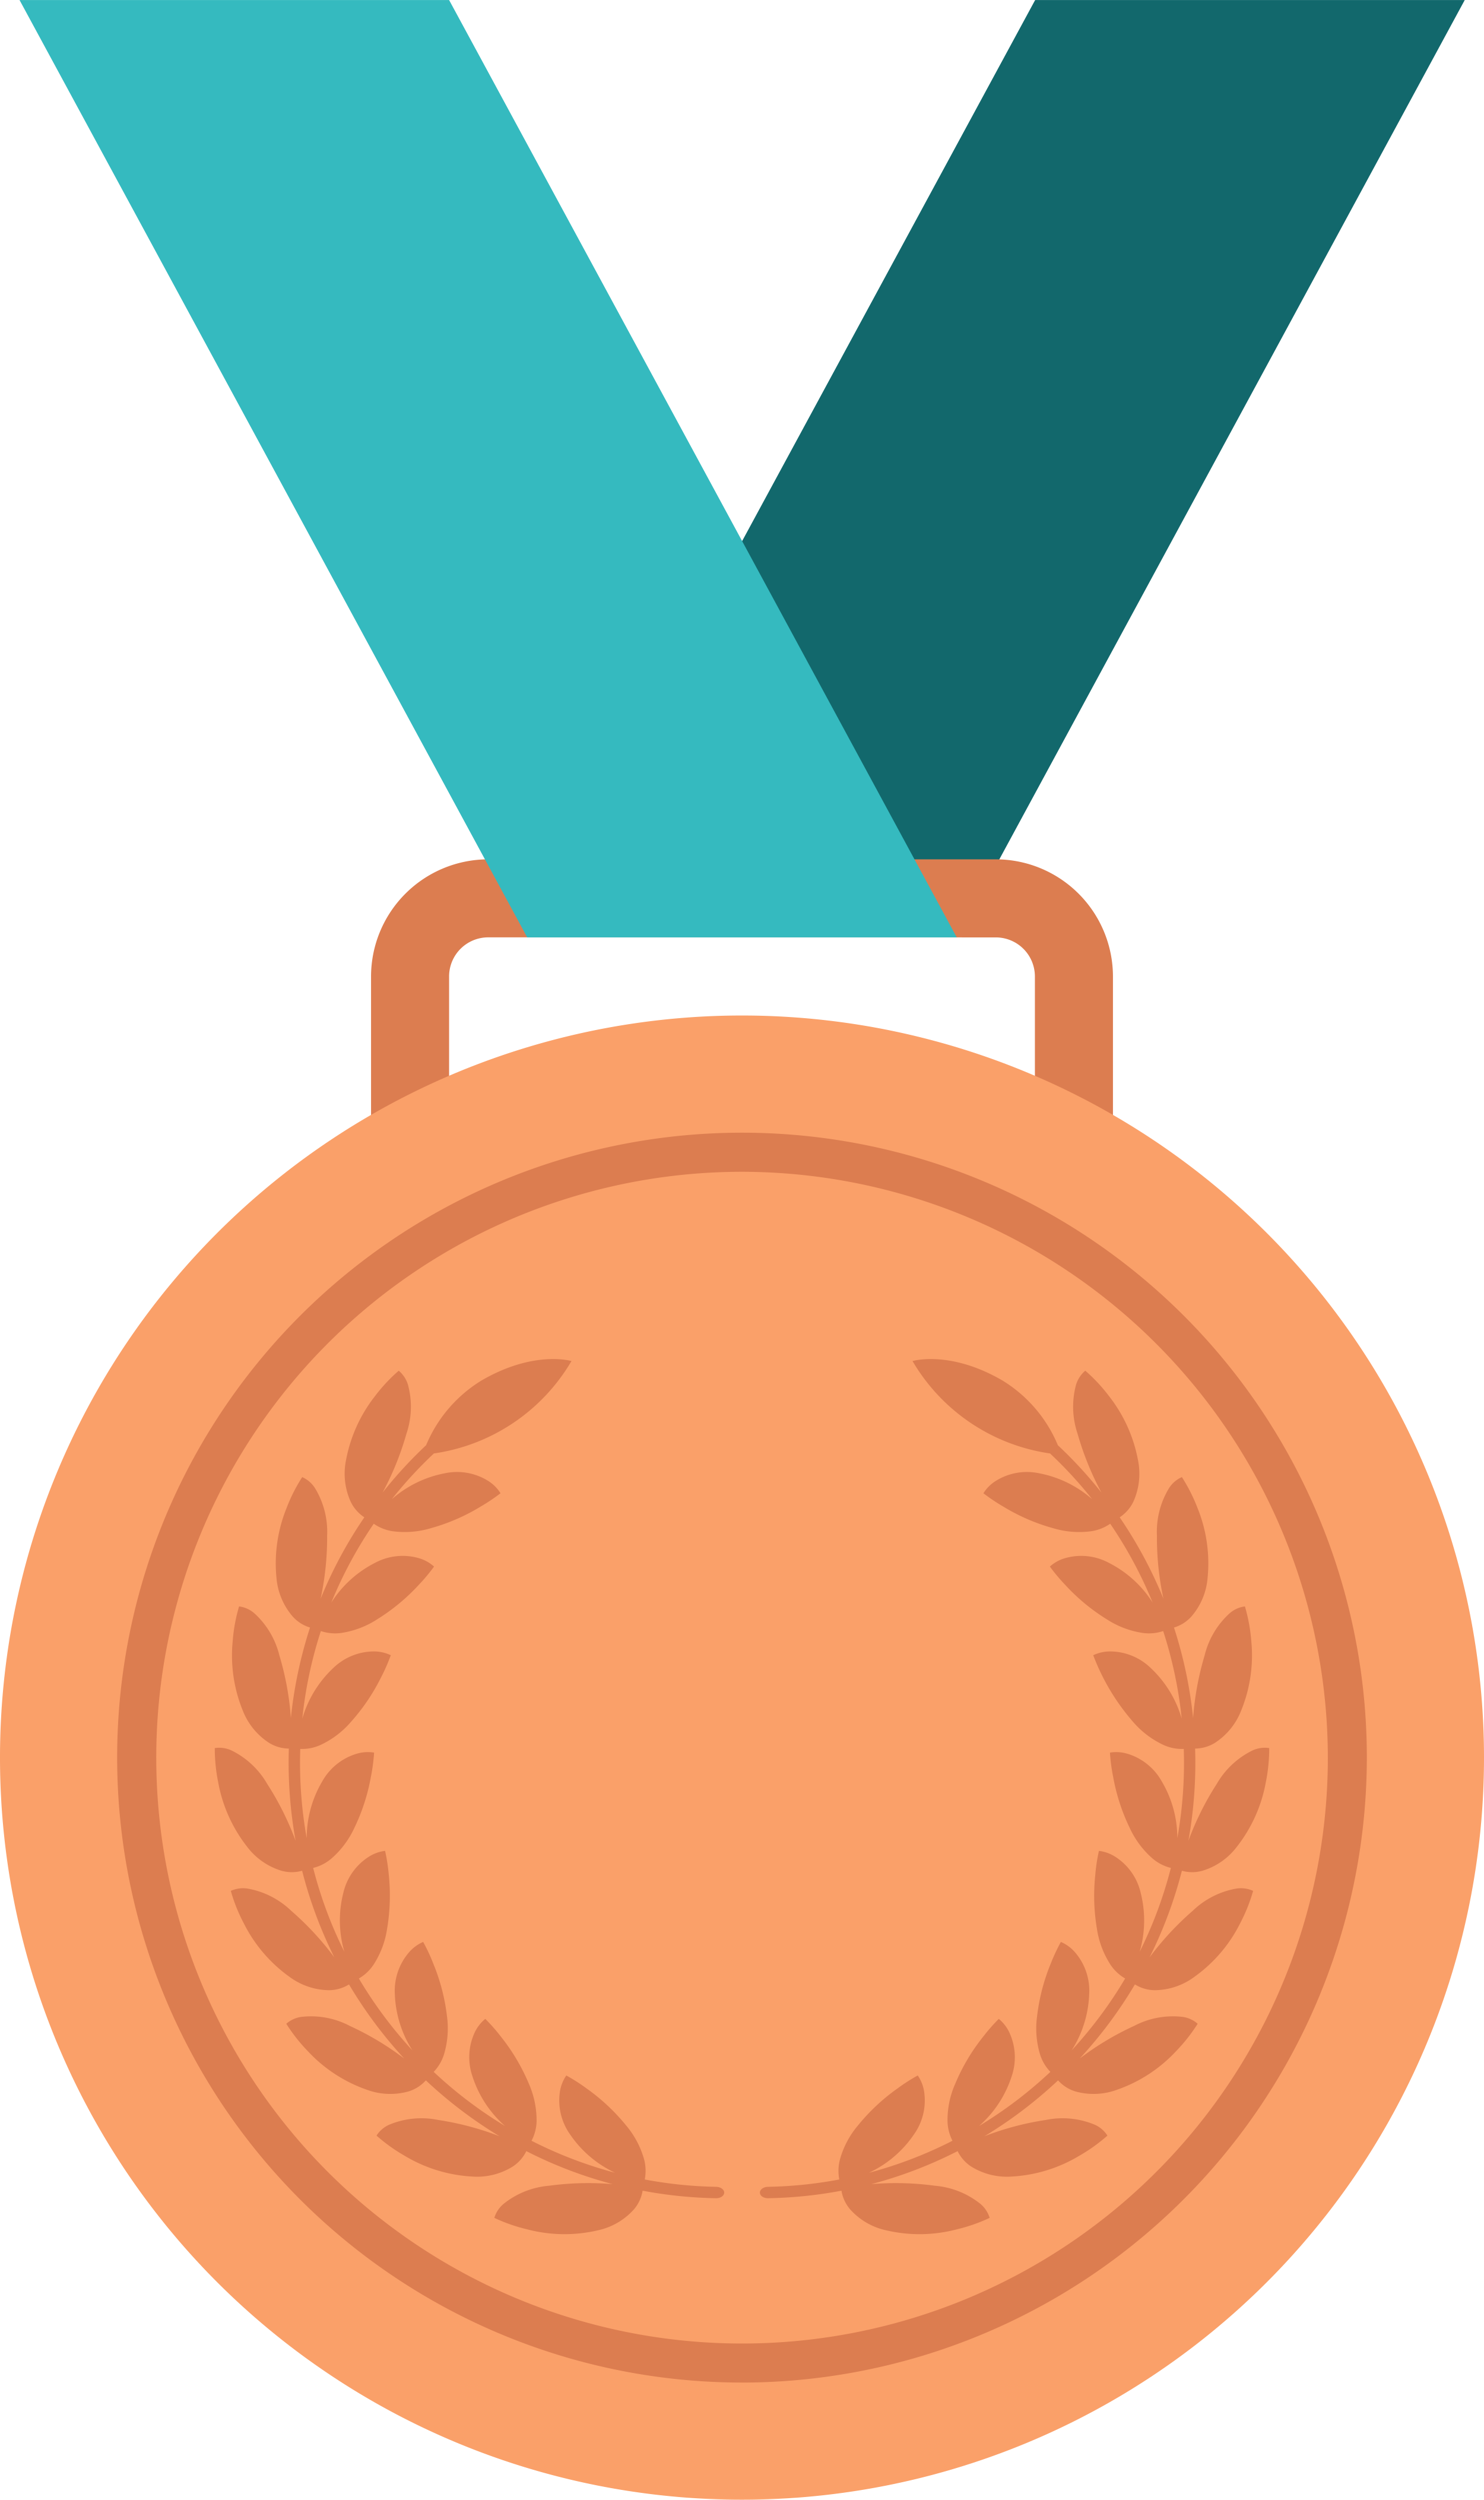 <svg xmlns="http://www.w3.org/2000/svg" xmlns:xlink="http://www.w3.org/1999/xlink" width="138.12" height="232.624" viewBox="0 0 138.12 232.624">
  <defs>
    <clipPath id="clip-path">
      <rect id="Rectángulo_971" data-name="Rectángulo 971" width="138.12" height="232.624" fill="none"/>
    </clipPath>
  </defs>
  <g id="medalla_bronce" transform="translate(0 0.002)">
    <path id="Trazado_62046" data-name="Trazado 62046" d="M303.062,0,255.811,87.232h39.982L343.045,0Z" transform="translate(-206.717 0)" fill="#12686c"/>
    <g id="Grupo_85911" data-name="Grupo 85911" transform="translate(0 -0.002)">
      <g id="Grupo_85910" data-name="Grupo 85910" clip-path="url(#clip-path)">
        <path id="Trazado_62047" data-name="Trazado 62047" d="M238.08,458.309H190.828a10.916,10.916,0,0,1-10.9-10.9V427.57a10.916,10.916,0,0,1,10.9-10.9H238.08a10.916,10.916,0,0,1,10.9,10.9v19.835a10.916,10.916,0,0,1-10.9,10.9m-47.252-34.374a3.638,3.638,0,0,0-3.635,3.634v19.835a3.638,3.638,0,0,0,3.635,3.635H238.08a3.638,3.638,0,0,0,3.635-3.635V427.57a3.638,3.638,0,0,0-3.635-3.634Z" transform="translate(-145.394 -336.701)" fill="#dc7d50"/>
        <path id="Trazado_62048" data-name="Trazado 62048" d="M138.12,561.483a69.06,69.06,0,1,1-69.06-69.06,69.06,69.06,0,0,1,69.06,69.06" transform="translate(0 -397.92)" fill="#faa069"/>
        <path id="Trazado_62049" data-name="Trazado 62049" d="M114.974,665.553A58.156,58.156,0,1,1,173.13,607.4a58.222,58.222,0,0,1-58.156,58.156m0-112.677A54.521,54.521,0,1,0,169.5,607.4a54.584,54.584,0,0,0-54.522-54.521" transform="translate(-45.914 -443.833)" fill="#dc7d50"/>
        <path id="Trazado_62050" data-name="Trazado 62050" d="M96.7,87.232H56.72L9.469,0H49.451Z" transform="translate(-7.652 0.002)" fill="#35babf"/>
        <path id="Trazado_62051" data-name="Trazado 62051" d="M119.26,683.245a18.484,18.484,0,0,0,3.873-3.2,16.689,16.689,0,0,0,1.437-1.718,3.586,3.586,0,0,0-1.356-.765,5.445,5.445,0,0,0-4.15.424,10.406,10.406,0,0,0-4.057,3.691,39.453,39.453,0,0,1,3.951-7.337,4.16,4.16,0,0,0,1.778.7,8.431,8.431,0,0,0,3.539-.286,18.166,18.166,0,0,0,4.614-2,17.425,17.425,0,0,0,1.867-1.25,3.627,3.627,0,0,0-1.089-1.111,5.472,5.472,0,0,0-4.111-.745,10.4,10.4,0,0,0-4.923,2.415,39.8,39.8,0,0,1,3.922-4.263,17.776,17.776,0,0,0,12.807-8.6c0,.007-3.465-1.046-8.373,1.81a12.838,12.838,0,0,0-5.158,6.024,40.393,40.393,0,0,0-4.053,4.41A27.023,27.023,0,0,0,122,665.966a7.815,7.815,0,0,0,.142-4.561,2.745,2.745,0,0,0-.859-1.306,15.492,15.492,0,0,0-2.2,2.355,13.724,13.724,0,0,0-2.708,5.979,6.311,6.311,0,0,0,.444,3.873,3.59,3.59,0,0,0,1.264,1.437,40.4,40.4,0,0,0-4.071,7.579,27.048,27.048,0,0,0,.607-5.885,7.772,7.772,0,0,0-1.136-4.418A2.716,2.716,0,0,0,112.3,670a15.708,15.708,0,0,0-1.455,2.876,13.71,13.71,0,0,0-.941,6.5,6.309,6.309,0,0,0,1.512,3.6A3.532,3.532,0,0,0,113.026,684a40.854,40.854,0,0,0-1.782,8.421,26.746,26.746,0,0,0-1.068-5.821,7.8,7.8,0,0,0-2.329-3.924,2.688,2.688,0,0,0-1.423-.642,15.238,15.238,0,0,0-.589,3.173,13.578,13.578,0,0,0,.926,6.5,6.316,6.316,0,0,0,2.453,3.024,3.586,3.586,0,0,0,1.842.534,40.872,40.872,0,0,0,.628,8.577,27.016,27.016,0,0,0-2.644-5.291,7.8,7.8,0,0,0-3.326-3.115,2.741,2.741,0,0,0-1.551-.218,15.818,15.818,0,0,0,.32,3.2,13.661,13.661,0,0,0,2.694,5.988,6.285,6.285,0,0,0,3.194,2.227,3.537,3.537,0,0,0,1.92,0,40.315,40.315,0,0,0,3,8.063,27.064,27.064,0,0,0-4.018-4.338,7.794,7.794,0,0,0-4.071-2.067,2.736,2.736,0,0,0-1.548.216,15.451,15.451,0,0,0,1.2,3,13.6,13.6,0,0,0,4.263,5,6.294,6.294,0,0,0,3.7,1.242,3.6,3.6,0,0,0,1.839-.538,40.914,40.914,0,0,0,5.139,6.9,26.874,26.874,0,0,0-5.069-3.04,7.768,7.768,0,0,0-4.486-.841,2.707,2.707,0,0,0-1.423.642,15.526,15.526,0,0,0,1.991,2.534,13.6,13.6,0,0,0,5.488,3.6,6.3,6.3,0,0,0,3.894.165,3.6,3.6,0,0,0,1.618-1.031,40.856,40.856,0,0,0,6.854,5.2,26.94,26.94,0,0,0-5.715-1.516,7.773,7.773,0,0,0-4.543.44,2.715,2.715,0,0,0-1.189,1.017,15.869,15.869,0,0,0,2.616,1.874,13.641,13.641,0,0,0,6.276,1.935,6.283,6.283,0,0,0,3.784-.928,3.593,3.593,0,0,0,1.267-1.437,40.132,40.132,0,0,0,8.036,3.072,27.069,27.069,0,0,0-5.913.149,7.786,7.786,0,0,0-4.242,1.69,2.728,2.728,0,0,0-.859,1.3A15.494,15.494,0,0,0,133.227,740a13.623,13.623,0,0,0,6.57.1,6.285,6.285,0,0,0,3.376-1.954,3.563,3.563,0,0,0,.809-1.738,40.45,40.45,0,0,0,6.826.7c.423.009.767-.231.767-.522s-.337-.529-.749-.539a39.392,39.392,0,0,1-6.645-.683,4.187,4.187,0,0,0-.071-1.911,8.427,8.427,0,0,0-1.675-3.131,18.553,18.553,0,0,0-3.667-3.428,17.327,17.327,0,0,0-1.888-1.209,3.7,3.7,0,0,0-.586,1.443,5.475,5.475,0,0,0,.951,4.063,10.372,10.372,0,0,0,4.181,3.55,39.35,39.35,0,0,1-7.784-2.98,4.076,4.076,0,0,0,.472-1.853,8.485,8.485,0,0,0-.728-3.474,18.475,18.475,0,0,0-2.566-4.327,17.014,17.014,0,0,0-1.48-1.689,3.606,3.606,0,0,0-.965,1.219,5.485,5.485,0,0,0-.217,4.169,10.384,10.384,0,0,0,3.017,4.581,39.567,39.567,0,0,1-6.638-5.037,4.13,4.13,0,0,0,.965-1.649,8.407,8.407,0,0,0,.27-3.543,18.522,18.522,0,0,0-1.267-4.868,16.662,16.662,0,0,0-.948-2.032,3.626,3.626,0,0,0-1.263.907,5.469,5.469,0,0,0-1.374,3.942,10.44,10.44,0,0,0,1.629,5.235,39.7,39.7,0,0,1-4.976-6.682,4.094,4.094,0,0,0,1.388-1.319,8.4,8.4,0,0,0,1.242-3.326,18.591,18.591,0,0,0,.153-5.016,17.771,17.771,0,0,0-.341-2.215,3.623,3.623,0,0,0-1.466.515,5.437,5.437,0,0,0-2.424,3.4,10.381,10.381,0,0,0,.1,5.482,39.079,39.079,0,0,1-2.907-7.811,4.126,4.126,0,0,0,1.7-.871,8.5,8.5,0,0,0,2.13-2.843,18.312,18.312,0,0,0,1.548-4.785,17.322,17.322,0,0,0,.295-2.233,3.648,3.648,0,0,0-1.555.087,5.47,5.47,0,0,0-3.273,2.595,10.368,10.368,0,0,0-1.445,5.287,39.734,39.734,0,0,1-.6-8.311,4.105,4.105,0,0,0,1.874-.364,8.388,8.388,0,0,0,2.836-2.144,18.643,18.643,0,0,0,2.815-4.16,16.654,16.654,0,0,0,.9-2.052,3.661,3.661,0,0,0-1.516-.352,5.477,5.477,0,0,0-3.866,1.571,10.443,10.443,0,0,0-2.854,4.682,39.478,39.478,0,0,1,1.729-8.15,4.155,4.155,0,0,0,1.906.176,8.417,8.417,0,0,0,3.322-1.26" transform="translate(-84.172 -532.542)" fill="#dc7d50"/>
        <path id="Trazado_62052" data-name="Trazado 62052" d="M400.827,683.245a18.387,18.387,0,0,1-3.873-3.2,17.2,17.2,0,0,1-1.441-1.718,3.55,3.55,0,0,1,1.356-.765,5.435,5.435,0,0,1,4.146.424,10.391,10.391,0,0,1,4.061,3.691,39.665,39.665,0,0,0-3.947-7.337,4.2,4.2,0,0,1-1.782.7,8.41,8.41,0,0,1-3.535-.286,18.13,18.13,0,0,1-4.618-2,17.421,17.421,0,0,1-1.867-1.25,3.616,3.616,0,0,1,1.093-1.111,5.462,5.462,0,0,1,4.107-.745,10.417,10.417,0,0,1,4.927,2.415,39.456,39.456,0,0,0-3.926-4.263,17.764,17.764,0,0,1-12.8-8.6c0,.007,3.461-1.046,8.37,1.81a12.839,12.839,0,0,1,5.158,6.024,40.429,40.429,0,0,1,4.057,4.41,27.272,27.272,0,0,1-2.222-5.479,7.842,7.842,0,0,1-.142-4.561,2.771,2.771,0,0,1,.859-1.306,15.51,15.51,0,0,1,2.2,2.355,13.726,13.726,0,0,1,2.708,5.979,6.339,6.339,0,0,1-.44,3.873,3.59,3.59,0,0,1-1.267,1.437,40.619,40.619,0,0,1,4.075,7.579,26.847,26.847,0,0,1-.607-5.885,7.8,7.8,0,0,1,1.132-4.418A2.715,2.715,0,0,1,407.8,670a15.962,15.962,0,0,1,1.455,2.876,13.706,13.706,0,0,1,.937,6.5,6.26,6.26,0,0,1-1.509,3.6A3.546,3.546,0,0,1,407.064,684a40.61,40.61,0,0,1,1.779,8.421,27.194,27.194,0,0,1,1.072-5.821,7.768,7.768,0,0,1,2.328-3.924,2.677,2.677,0,0,1,1.423-.642,15.839,15.839,0,0,1,.589,3.173,13.618,13.618,0,0,1-.93,6.5,6.315,6.315,0,0,1-2.449,3.024,3.606,3.606,0,0,1-1.846.534,40.872,40.872,0,0,1-.625,8.577,27,27,0,0,1,2.641-5.291,7.807,7.807,0,0,1,3.33-3.115,2.74,2.74,0,0,1,1.551-.218,15.886,15.886,0,0,1-.32,3.2,13.663,13.663,0,0,1-2.694,5.988,6.276,6.276,0,0,1-3.2,2.227,3.507,3.507,0,0,1-1.913,0,40.338,40.338,0,0,1-3.01,8.063,27.262,27.262,0,0,1,4.021-4.338,7.772,7.772,0,0,1,4.071-2.067,2.736,2.736,0,0,1,1.548.216,15.736,15.736,0,0,1-1.2,3,13.58,13.58,0,0,1-4.267,5,6.279,6.279,0,0,1-3.7,1.242,3.574,3.574,0,0,1-1.835-.538,40.908,40.908,0,0,1-5.14,6.9,26.672,26.672,0,0,1,5.069-3.04,7.772,7.772,0,0,1,4.49-.841,2.685,2.685,0,0,1,1.42.642,15.544,15.544,0,0,1-1.992,2.534,13.589,13.589,0,0,1-5.491,3.6,6.3,6.3,0,0,1-3.894.165,3.586,3.586,0,0,1-1.615-1.031,40.712,40.712,0,0,1-6.854,5.2,26.925,26.925,0,0,1,5.719-1.516,7.778,7.778,0,0,1,4.543.44,2.689,2.689,0,0,1,1.186,1.017,15.674,15.674,0,0,1-2.616,1.874,13.637,13.637,0,0,1-6.272,1.935,6.288,6.288,0,0,1-3.788-.928,3.6,3.6,0,0,1-1.267-1.437,40.167,40.167,0,0,1-8.032,3.072,27.075,27.075,0,0,1,5.913.149,7.81,7.81,0,0,1,4.242,1.69,2.761,2.761,0,0,1,.859,1.3A15.589,15.589,0,0,1,386.867,740a13.609,13.609,0,0,1-6.566.1,6.272,6.272,0,0,1-3.376-1.954,3.531,3.531,0,0,1-.809-1.738,40.489,40.489,0,0,1-6.826.7c-.426.009-.767-.231-.767-.522s.334-.529.745-.539a39.387,39.387,0,0,0,6.645-.683,4.209,4.209,0,0,1,.074-1.911,8.383,8.383,0,0,1,1.675-3.131,18.463,18.463,0,0,1,3.667-3.428,17.05,17.05,0,0,1,1.885-1.209,3.58,3.58,0,0,1,.585,1.443,5.456,5.456,0,0,1-.951,4.063,10.342,10.342,0,0,1-4.178,3.55,39.034,39.034,0,0,0,7.777-2.98,4.2,4.2,0,0,1-.461-1.853,8.317,8.317,0,0,1,.728-3.474,18.241,18.241,0,0,1,2.566-4.327,17.318,17.318,0,0,1,1.476-1.689,3.571,3.571,0,0,1,.962,1.219,5.463,5.463,0,0,1,.224,4.169,10.419,10.419,0,0,1-3.021,4.581,39.724,39.724,0,0,0,6.638-5.037,4.129,4.129,0,0,1-.969-1.649,8.41,8.41,0,0,1-.266-3.543,18.523,18.523,0,0,1,1.263-4.868,18.167,18.167,0,0,1,.948-2.032,3.618,3.618,0,0,1,1.267.907,5.457,5.457,0,0,1,1.37,3.942,10.438,10.438,0,0,1-1.626,5.235,39.672,39.672,0,0,0,4.973-6.682,4.125,4.125,0,0,1-1.388-1.319,8.448,8.448,0,0,1-1.242-3.326,18.417,18.417,0,0,1-.149-5.016,16.7,16.7,0,0,1,.337-2.215,3.645,3.645,0,0,1,1.469.515,5.423,5.423,0,0,1,2.421,3.4,10.381,10.381,0,0,1-.1,5.482,39.293,39.293,0,0,0,2.908-7.811,4.134,4.134,0,0,1-1.7-.871,8.445,8.445,0,0,1-2.126-2.843,18.209,18.209,0,0,1-1.551-4.785,16.682,16.682,0,0,1-.295-2.233,3.65,3.65,0,0,1,1.555.087,5.456,5.456,0,0,1,3.269,2.595,10.34,10.34,0,0,1,1.448,5.287,39.735,39.735,0,0,0,.6-8.311,4.121,4.121,0,0,1-1.878-.364,8.452,8.452,0,0,1-2.832-2.144,20.363,20.363,0,0,1-3.717-6.212,3.692,3.692,0,0,1,1.519-.352,5.464,5.464,0,0,1,3.862,1.571,10.415,10.415,0,0,1,2.854,4.682,39.459,39.459,0,0,0-1.725-8.15,4.144,4.144,0,0,1-1.9.176,8.4,8.4,0,0,1-3.333-1.26" transform="translate(-297.798 -532.542)" fill="#dc7d50"/>
      </g>
    </g>
  </g>
</svg>
